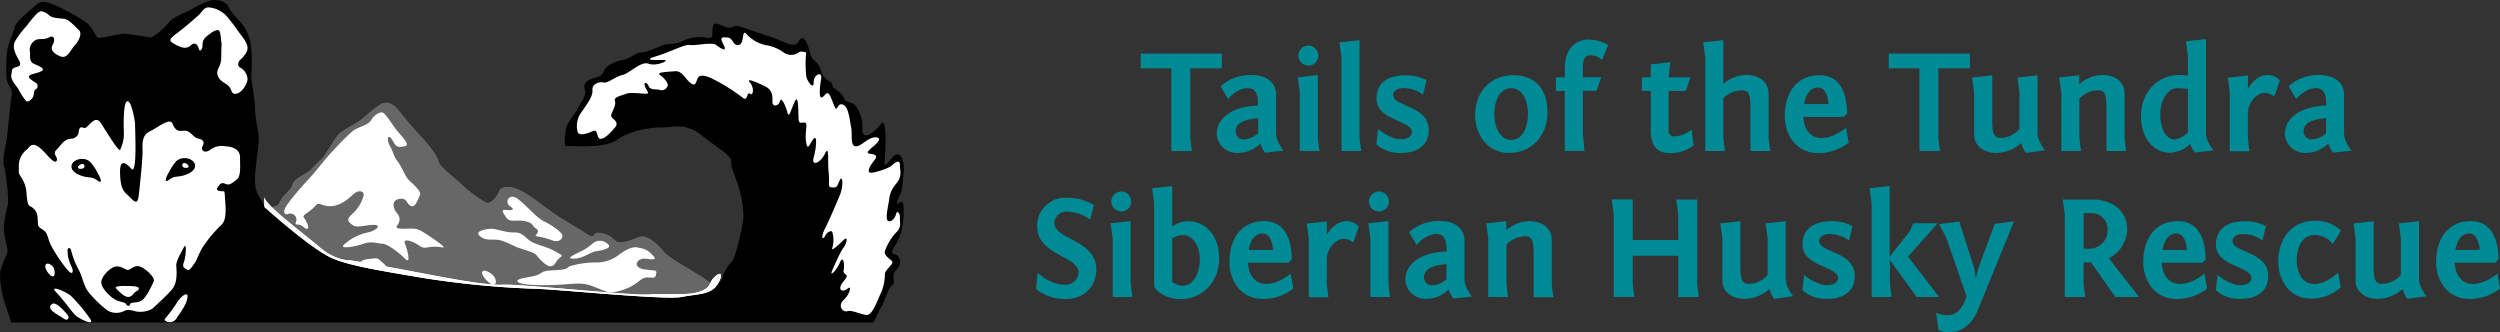 <svg id="husky_mtn_original" data-name="husky mtn original" xmlns="http://www.w3.org/2000/svg" viewBox="0 0 666.79 88.66"><rect x="0" y="0" width="666.79" height="88.66" fill="#333333" stroke="none"/><defs><style>.cls-1,.cls-2{fill-rule:evenodd;}.cls-2,.cls-4{fill:#fff;}.cls-3{fill:#666766;}.cls-5{fill:#008a95;}</style></defs><title>logo-horizontal | Tails of the Tundra Siberian Husky Rescue</title><path class="cls-1" d="M37.83,52c-0.09,2.74-1.55,7.15-1,9s1.49,9.47,1,11a25.4,25.4,0,0,0-1,6c0,1.65,1,5.23,1,6s-1.85,3.94-2,6a26.21,26.21,0,0,0,1,7c0.36,1.15,2,6,2,6h230s1.19-2.58,2-4,2-5.45,3-6-0.51-2.63,1-4,1.25-3.43,0-4-1.69-.3,0-3,2-6.68,2-8,0.08-3.92-1-3-0.91-.2,0-2,0.66-4.13,1-6-0.5-6.83-3-4-2.18,2.56-2,0,0.49-11-1-9-5.31,5.27-5,1a9,9,0,0,0-2-6c-0.93-.89-2.39-0.45-3-2s-3-2.5-3-3c0.11-1.84-2.15-1-3-4s-2.37-2.32-3-5-1.95-5.2-3-3-3.82.06-7-1-7.17-2.47-9-3-1.47,1.14-4,0-2.83-.93-3,1,0.47,2.32-2,2a9.81,9.81,0,0,0-6,1c-1.57.82-3.59,0.53-5,1s-4.22,1.88-6,2-2.67,1.58-5,2-4.51,1.7-5,3-1.27,1.48-3,2-2.52,1.4-2,3-1.22,3.33-2,5-2.75,3.76-3,5-0.75,5.21,0,5,3,0.15,6,0,5.72-.36,8-2,7.56-3.07,11-3,6.69-1.44,11,2,8,5.36,8,7,0.31,2,1,4,3,8.16,2,13-2.16,9.39-3,10-1.71,2.51-2,3-0.78,4.4-4,2-10.55-6.11-12-8-4.21-4.31-6-4-5.61,2.6-7,1a6.54,6.54,0,0,0-5-2c-0.92.21-.25,1.83-3,0s-5.55-3.3-8-5-5.67-4.22-7-5a15.15,15.15,0,0,0-4-2c-1.53-.38-3.46-0.41-4,1s-2,3.1-3,3-5-3.08-7-5-5.67-4.49-6-6-2.36-4.18-5-7-5.06-5.93-6-7-2.72-2.59-5-1-3.49,2.88-5,4-4.89,2.66-6,4-3.28,5.24-4,6-2,1.81-3,3-4.52,2.37-5,4-2.24,2.74-3,4-0.72,1.73-2,2-2.31.53-3-1-1.76-2.14-2-5,1-9.89,1-12-0.92-4.85-1-8-1-7-1-9a45.49,45.49,0,0,0,0-7,12.47,12.47,0,0,0-2-6c-1.24-1.72-3.34-3.49-4-5s-2.27-2-4-2c-1.88,0-5.82,2.49-7,3s-4.35,2-5,3-4.1,4.13-5,4-5.7-1-7-1c-1.62,0-6.4,1.45-7,1s-1.42-2.81-3-4a60.54,60.54,0,0,0-7-4c-1.57-.77-4.56-2.23-6-1s-5.72,4.78-6,6-1.62,4.26-2,6-0.54,7.81,0,9,1.47,1.86,1,4" transform="translate(-35.81 -17)"/><path class="cls-2" d="M48.83,21c0.79,0.8,2.61.88,4,1s3.25,2.34,4,3,0.51,2.25-1,4-2.1,3.79-4,3-2.67-1.93-2-3,0.68-2.87-1-2-2.72-.06-4,1a2.92,2.92,0,0,0-1,3c0.06,0.89-.3,2.39,1,3s3.27,1.3,2,2-4.33.82-3,2,2,1,2,2-0.93.47-1,2-1.72,2.34-2,2a16.88,16.88,0,0,1-2-3c-0.19-.67-2.24-2.45-2-4s0.13-1.7,1-2,1.94-.36,1-2-1.82-3.42-1-5a25.65,25.65,0,0,1,3-4c1.3-1.68,3.16-4.12,4-4A4,4,0,0,1,48.83,21Z" transform="translate(-35.81 -17)"/><path class="cls-2" d="M91.83,26c-1.36,1-2,1.54-2,3s-0.83,1.87-1,1-0.94-1.95-2-1-2.12,1-4,0-2.29-1.3,0-3,5-4.08,6-5,1.44-2.26,3-2a7.44,7.44,0,0,1,5,3c1.79,2.2,2.5,3.34,3,4s2.14,2.57,2,4-1.83,2.86-2,3-1,1.38,0,2a3.81,3.81,0,0,1,2,3c0,1.38-1.55,3.81-3,4s-1.05-1-2-2-2.57-1.33-3-3,1-1.89,1-5,0.18-3,0-4-0.14-3.07-1-3A4.36,4.36,0,0,0,91.83,26Z" transform="translate(-35.81 -17)"/><path class="cls-2" d="M71.83,50c0,1.93.63,13.86-1,12s-3.06-2.47-3,1,0.62,4.85,2,6,2.63,3.38,3,0,1.08-9.86,1-12,0-4.08,2-5,5.3-3.77,6-2c1.19,3,2.74,1.42,4,2s1.66,1.75,3,2,1.54,1.1,1,2,0.35,2.09,2,1a5.1,5.1,0,0,1,4-1c1.64,0.11,4,.56,4,3s0.32,5.09-1,6-1.74,1.55-3,1-1.54.5-2,1,0,0.94,1,1,0.83-.35,1,2,0.52,5.66-1,7a34.82,34.82,0,0,0-5,6c-0.94,1.56-1.42,3.1-2,4s-1.61,2.42-2,2-1.6-.4-1-2,0.85-5.68,0-4-2.12,3.65-2,5,0.31,4.35-1,6-4,4-5,5-3.44,1.44-5,1-2.2-.43-3,0a4.71,4.71,0,0,1-4,0c-1.31-.75-5.09-4.24-6-6s-1.24-3.63-2-5a21.47,21.47,0,0,1-2-5c-0.1-.92-1.06-1.31-1,0a9.45,9.45,0,0,0,1,4c0.68,1.3.47,2.7-1,1s-4.37-5.88-5-8-0.89-2.29-2-3-0.83-1-1-3a3.39,3.39,0,0,0-2-3c-0.72-.39-0.74-1.28-1-4s-2-4.35-2-5,0-.17,0-2a5.37,5.37,0,0,1,2-4c0.83-.56,1.16-2.07,3-1s4.19,4.87,5,4-1.19-1.82,0-3,2.11-3,4-3a2.06,2.06,0,0,0,2-2s0.06-1.32,1-1,0.81,0.12,2-1,2-1.56,3,0,4.58,7.46,5,7a9.55,9.55,0,0,0,1-5c-0.06-2.44-.12-8,1-8S71.83,49.45,71.83,50Z" transform="translate(-35.81 -17)"/><path class="cls-1" d="M82.83,60a13.65,13.65,0,0,0-2,3c-0.85,1.44-1.29,2.91,0,2s1.38-.77,3-1,4.25-1.29,4-3S84.49,58.42,82.83,60Z" transform="translate(-35.81 -17)"/><path class="cls-2" d="M84.61,60.62c0.6-.6,2.26.88,1.13,1.13S84.13,61.09,84.61,60.62Z" transform="translate(-35.81 -17)"/><path class="cls-1" d="M69.83,89c0.71,0.12,1.58-1.26,3-1s4.43,2.94,4,4-1.91,4.06-3,5-3.09.47-3.28,1.06c-0.28.89-.83,0.51-1.16,0s-1.16-.38-2.56-1-4.26-3.28-4-5,2.66-3.93,4-4S69.21,88.89,69.83,89Z" transform="translate(-35.81 -17)"/><path class="cls-2" d="M49.83,88c0.92,0.89.85,4.18-1,2S48.14,86.37,49.83,88Z" transform="translate(-35.81 -17)"/><path class="cls-2" d="M59.83,102a43.94,43.94,0,0,0-5-6c-1.14-1.09-6.2-3.31-4-1s4,5,5,6S61.3,104.2,59.83,102Z" transform="translate(-35.81 -17)"/><path class="cls-2" d="M53.83,101c-1.43-1.81-3.25-3.43-4-3s-1,1.13,0,2,2.11,1.31,3,2S54.53,101.88,53.83,101Z" transform="translate(-35.81 -17)"/><path class="cls-2" d="M82.83,98a41.36,41.36,0,0,1-3,4c-0.59.72,1.94,1.64,3,0s3-4.06,3-6C85.81,94.74,83.89,96.08,82.83,98Z" transform="translate(-35.81 -17)"/><path class="cls-2" d="M69.85,93.28c1.41,0,3.11.1,3,.72s-0.86.55-1.58,1.51c-1,1.28-2.2.47-2.83,0A19.32,19.32,0,0,1,66.83,94C65.91,93.14,69.16,93.28,69.85,93.28Z" transform="translate(-35.81 -17)"/><path class="cls-2" d="M129.83,69c-1.36,1.31-3.53,3-6,3s-2.91-1.42-4,0-3.57,2.3-3,3,1.59,2.71,1,3-1-.7-2-1-1.48.21-1-1a1.65,1.65,0,0,0-2-2c-0.87.46-2.25,0,0-3s4.68-5.54,6-7,4.35-5.39,6-7a62.53,62.53,0,0,1,5-5c1.71-1.3,4.12-1.52,5-3s2.24-2.15,3-2,2.88,3.67,4,5,3.51,3.75,2,4-2.21.46-3-1c-1.67-3.11-2-.66-1,1s0.92,2.66,2,4,2,4,3,5,3.45,3,3,4-1.13,3-2,3c-1.49,0-1.25-2.09-3-2s-2.24,1.09-2,2a3.49,3.49,0,0,0,1,2,2.35,2.35,0,0,1,0,3c-0.46.68-.52,1.06,2,1s3.12-.19,5,1,6.49,4.24,5,4a10.48,10.48,0,0,0-4,0c-1.54.27-1.74-.28-3-1s-3.62-1.52-3,0,1.72,5.77,0,4-4.84-4-6-4-2.9-.77-5,0-7.18,1.71-5,0a13.86,13.86,0,0,1,6-3c1.56-.2,4.05-1.8,2-2s-4.69,1-6,0-1.74-1.39,0-3a9.89,9.89,0,0,0,3-5C132.89,68,131.49,67.41,129.83,69Z" transform="translate(-35.81 -17)"/><path class="cls-2" d="M134.83,86c1.84-.11,1.34-0.43,3,1s2,2.76,0,2-3.6-1.28-5-1S130.7,86.26,134.83,86Z" transform="translate(-35.81 -17)"/><path class="cls-2" d="M166.83,90c2,1.5,1.54,4.39-1,2S164.43,88.21,166.83,90Z" transform="translate(-35.81 -17)"/><path class="cls-2" d="M166.83,78c-1.57.09-4.61,0.62-3,2s3.24,0.71,5,1,3.52,1.41,5,2,4.39,1.21,5,2,2.78,3.32,4,3,0.93-1,2-2,1.4-.65-1-2-5.54-1.78-7-3-2-2.09-4-2S167.91,77.94,166.83,78Z" transform="translate(-35.81 -17)"/><path class="cls-2" d="M173.83,70c2.23,1.58,5.1,5.13,7,6s5.13,3,5,4-1.25,1.78-3,1a21.12,21.12,0,0,0-4-1c-0.6-.23,1.31-1.15,0-2s-0.59-1.5-3-2-4,.47-5-1-1.53-2.14,0-2,2.52,0,1-1S171.52,68.36,173.83,70Z" transform="translate(-35.81 -17)"/><path class="cls-2" d="M193.83,82a13.22,13.22,0,0,1-3,2c-1.7.84-4.39,2-2,2s4.49-1.79,6-2,4.61-.8,3-2A2.94,2.94,0,0,0,193.83,82Z" transform="translate(-35.81 -17)"/><path class="cls-2" d="M200.83,85a9.66,9.66,0,0,1-6,2,24.26,24.26,0,0,0-7,1c-0.88.38-.37,0.78-3,1s-3.64,0-5,1-6.15,1-6,2,5.69,1.19,10,1,6.61-.69,9,0,4.53,2,6,2a14.65,14.65,0,0,0,6-2c1.65-1,2.34-2.18,4-2s1.78,0.06,2-1-0.44-.79-2-1-2.39-.25-3-1,0.26-2.14,2-2,3.59,0.58,2-1-2.13-1.6-4-2S201.52,84.5,200.83,85Z" transform="translate(-35.81 -17)"/><path class="cls-2" d="M202.83,42c-1.29.55-3.45,0.82-3,2s-1.18,3.25-1,4,2.32,1.43,1,3-3,3.28-4,3-0.42-2.74-2-2-3.81,1.38-4,0a6.14,6.14,0,0,1,1-5c1.41-2,3.17-4.32,3-6s2-2.29,3-2,3.07-1.55,5-2,4.91-3.78,7-3,5.93-1,4-1-6,.21-2-1,7.59-3.25,9-3,5.92-.85,7,0,3.11,2.15,2,0-0.58-2.1,1-2,1.38,2.25,3,2,0.74-4.29,2-3a9.78,9.78,0,0,0,5,3,10.89,10.89,0,0,1,5,2,3.44,3.44,0,0,0,4,0c0.5-.52,2,0,2,0a29.42,29.42,0,0,0,0,6c0,1.45,2.06,4.15,2,2s2.37-3.15,2-1-0.61,4.79,0,5,1.31-1.67,2-1,1.58,4,2,4,0.58-1.77,2-1,1.68,4.65,2,6-0.26,4.75,1,5,2.52-1.3,4-2,3.26-.45,2,1-3.72,2.76-2,3,2.16,0.57,1,2-2.27,3.54,0,3,4.24-1.26,5-2,2-1.54,2,0,0.7,3-1,5-1.71,3.25-2,5-1,4.82,0,5,1.75-1,2-2,1.1-.05,1,1,0.59,2.55-1,4a14.1,14.1,0,0,0-3,5c-0.39,1.43,2.1,2.29,2,3s-1.92,2.11-2,3a12.83,12.83,0,0,1-1,5c-1,2-2.27,6.23-4,6s-3.82-1.37-5-1-2.73-1.39-1-3,2.24-4.11,1-3-3,.38-1-2-0.34-1.28,0-3-0.21-4-1-2-3,4.24-2,2,2.19-5,3-6,1.28-3.23,0-2-3.57,3.41-3,2a7.52,7.52,0,0,0,0-4c-0.14-.77-1.46-0.14-2,1s-1.23.41,0-2,3.07-6.77,4-9,0.8-5.53,0-4-0.53,2.08-2,2-0.66-.87-1-4,0.25-7.58-1-5-3.7,3.44-3,1,1-6.16,0-5-1.6,3.51-2,1,0.28-4.1,0-5-1.85.51-2-1,0.06-7.18-1-5-1.55,4.76-2,3-1.64-4.36-2-3-2.08,1.68-2,0-0.14-3.11-2-4-5.24-2.45-4-1,0.88,3.7,0,3-0.51,2.32-2,1a51.21,51.21,0,0,0-8-5c-1.94-.92-3.53-1.23-4,0s-0.61,2.17-2,1-2.13-3.16-4-3-5.14.23-4,1,2.43,2.34,2,3a1.65,1.65,0,0,1-2,1c-1-.33-2.55.1-3-1s-1.42-1.26-1,0,1.6,2.11,0,2S203.72,41.63,202.83,42Z" transform="translate(-35.81 -17)"/><path class="cls-1" d="M54.89,61.21c-0.25,1.71,2.38,2.77,4,3s1.71,0.09,3,1,0.85-.56,0-2a13.65,13.65,0,0,0-2-3C58.24,58.63,55.14,59.5,54.89,61.21Z" transform="translate(-35.81 -17)"/><path class="cls-2" d="M57,62c-1.13-.25.53-1.73,1.13-1.13S58.11,62.21,57,62Z" transform="translate(-35.81 -17)"/><path class="cls-3" d="M129.31,86.42s8.19,1.36,15.71,2.8,20.3,4,24.84,3.69,34.63,3,39.1,2.6,10.24,0.41,13.5-.77c2.28-.83,2.45-1.52,2.88-2.4a5.59,5.59,0,0,1-.5-0.33c-3.22-2.4-10.55-6.11-12-8s-4.21-4.31-6-4-5.61,2.6-7,1a6.54,6.54,0,0,0-5-2c-0.92.21-.25,1.83-3,0s-5.55-3.3-8-5-5.67-4.22-7-5a15.15,15.15,0,0,0-4-2c-1.53-.38-3.46-0.41-4,1s-2,3.1-3,3-5-3.08-7-5-5.67-4.49-6-6-2.36-4.18-5-7-5.06-5.93-6-7-2.72-2.59-5-1-3.49,2.88-5,4-4.89,2.66-6,4-3.28,5.24-4,6-2,1.81-3,3-4.52,2.37-5,4-2.24,2.74-3,4-0.72,1.73-2,2l-0.62.12c3.21,3.19,9.67,8,12.91,10.82C125.55,86.74,129.31,86.42,129.31,86.42Z" transform="translate(-35.81 -17)"/><path class="cls-4" d="M227.31,92.61c1.72-3,.45-3.16-1.1-1.56a4.57,4.57,0,0,0-.88,1.28A2,2,0,0,0,227.31,92.61Z" transform="translate(-35.81 -17)"/><path class="cls-4" d="M108.21,72.12C107,71,106.3,70,106.3,69.47v2.24A1.91,1.91,0,0,0,108.21,72.12Z" transform="translate(-35.81 -17)"/><path class="cls-4" d="M124.44,85.89c4.87,2.12,14.38,3.56,23.67,5.16A245.08,245.08,0,0,0,177.85,94c5.22,0,35.09,3.1,39.74,2.21s8-.57,9.72-3.57h0a2,2,0,0,1-2-.28c-0.43.88-.6,1.57-2.88,2.4-3.26,1.19-9,.39-13.5.77s-34.56-2.88-39.1-2.6S152.54,90.66,145,89.22s-15.71-2.8-15.71-2.8-3.76.31-8.19-3.48c-3.25-2.78-9.7-7.63-12.91-10.82a1.91,1.91,0,0,1-1.91-.41,4.37,4.37,0,0,0,.81.79C110.87,75.9,119.58,83.77,124.44,85.89Z" transform="translate(-35.81 -17)"/><path class="cls-2" d="M129.83,69c-1.36,1.31-3.53,3-6,3s-2.91-1.42-4,0-3.57,2.3-3,3,1.59,2.71,1,3-1-.7-2-1-1.48.21-1-1a1.65,1.65,0,0,0-2-2c-0.87.46-2.25,0,0-3s4.68-5.54,6-7,4.35-5.39,6-7a62.53,62.53,0,0,1,5-5c1.71-1.3,4.12-1.52,5-3s2.24-2.15,3-2,2.88,3.67,4,5,3.51,3.75,2,4-2.21.46-3-1c-1.67-3.11-2-.66-1,1s0.92,2.66,2,4,2,4,3,5,3.45,3,3,4-1.13,3-2,3c-1.49,0-1.25-2.09-3-2s-2.24,1.09-2,2a3.49,3.49,0,0,0,1,2,2.35,2.35,0,0,1,0,3c-0.46.68-.52,1.06,2,1s3.12-.19,5,1,6.49,4.24,5,4a10.48,10.48,0,0,0-4,0c-1.54.27-1.74-.28-3-1s-3.62-1.52-3,0,1.72,5.77,0,4-4.84-4-6-4-2.9-.77-5,0-7.18,1.71-5,0a13.86,13.86,0,0,1,6-3c1.56-.2,4.05-1.8,2-2s-4.69,1-6,0-1.74-1.39,0-3a9.89,9.89,0,0,0,3-5C132.89,68,131.49,67.41,129.83,69Z" transform="translate(-35.81 -17)"/><path class="cls-2" d="M134.83,86c1.84-.11,1.34-0.43,3,1s2,2.76,0,2-3.6-1.28-5-1S130.7,86.26,134.83,86Z" transform="translate(-35.81 -17)"/><path class="cls-2" d="M166.83,90c2,1.5,1.54,4.39-1,2S164.43,88.21,166.83,90Z" transform="translate(-35.81 -17)"/><path class="cls-2" d="M166.83,78c-1.57.09-4.61,0.62-3,2s3.24,0.71,5,1,3.52,1.41,5,2,4.39,1.21,5,2,2.78,3.32,4,3,0.93-1,2-2,1.4-.65-1-2-5.54-1.78-7-3-2-2.09-4-2S167.91,77.94,166.83,78Z" transform="translate(-35.81 -17)"/><path class="cls-2" d="M173.83,70c2.23,1.58,5.1,5.13,7,6s5.13,3,5,4-1.25,1.78-3,1a21.12,21.12,0,0,0-4-1c-0.6-.23,1.31-1.15,0-2s-0.59-1.5-3-2-4,.47-5-1-1.53-2.14,0-2,2.52,0,1-1S171.52,68.36,173.83,70Z" transform="translate(-35.81 -17)"/><path class="cls-2" d="M193.83,82a13.22,13.22,0,0,1-3,2c-1.7.84-4.39,2-2,2s4.49-1.79,6-2,4.61-.8,3-2A2.94,2.94,0,0,0,193.83,82Z" transform="translate(-35.81 -17)"/><path class="cls-2" d="M200.83,85a9.66,9.66,0,0,1-6,2,24.26,24.26,0,0,0-7,1c-0.88.38-.37,0.78-3,1s-3.64,0-5,1-6.15,1-6,2,5.69,1.19,10,1,6.61-.69,9,0,4.53,2,6,2a14.65,14.65,0,0,0,6-2c1.65-1,2.34-2.18,4-2s1.78,0.06,2-1-0.44-.79-2-1-2.39-.25-3-1,0.26-2.14,2-2,3.59,0.58,2-1-2.13-1.6-4-2S201.52,84.5,200.83,85Z" transform="translate(-35.81 -17)"/><path class="cls-5" d="M340.05,31.29h21.64v3.93h-8.41V53.94l0.43,3.35h-5.49V35.22h-8.17V31.29Z" transform="translate(-35.81 -17)"/><path class="cls-5" d="M361.38,40a11.85,11.85,0,0,1,8.13-3c3.23,0,6.66,1.32,6.66,5.37V52.5c0,2.34,2,4.67,2,4.67l-4.9.54a6.74,6.74,0,0,1-1.32-2.41A8.58,8.58,0,0,1,366,57.79a5.39,5.39,0,0,1-5.68-5.1c0-4.09,4-7.32,11-7.55V44.4c0-2.72-1-3.89-2.65-3.89-3.08,0-5.33,2.92-5.33,2.92Zm10,12.53v-4c-1.91.16-6,.58-6,3.5a2.11,2.11,0,0,0,2.3,2.14A6.12,6.12,0,0,0,371.34,52.54Z" transform="translate(-35.81 -17)"/><path class="cls-5" d="M387.3,53.94l0.43,3.35h-5.25V41.56l-0.54-3.93L387.3,37V53.94Zm-2.49-24.79a2.68,2.68,0,0,1,2.61,2.72,2.63,2.63,0,0,1-2.61,2.61,2.68,2.68,0,0,1-2.72-2.61A2.73,2.73,0,0,1,384.81,29.15Z" transform="translate(-35.81 -17)"/><path class="cls-5" d="M398.43,53.94l0.43,3.35H393.6V32.22l-0.55-3.93,5.37-.59V53.94Z" transform="translate(-35.81 -17)"/><path class="cls-5" d="M403.37,51.41s3.15,2.73,6.19,2.73c1.4,0,2.84-.62,2.84-1.95,0-3-9.46-3.11-9.46-8.83,0-4.79,3.78-6.27,7.75-6.27a11.62,11.62,0,0,1,5.57,1.28l-0.9,3.89a8.59,8.59,0,0,0-5.49-1.75c-1.32,0-2.49.78-2.49,1.83,0,3.15,9.5,2.8,9.5,9.34,0,4-2.92,6.11-7.36,6.11a9.38,9.38,0,0,1-6.62-2.3Z" transform="translate(-35.81 -17)"/><path class="cls-5" d="M438.24,57.79c-5.92,0-9-5.18-9-10.08,0-5.8,3.7-10.66,10.31-10.66,5.1,0,9,3.07,9,10C448.52,52.81,444.74,57.79,438.24,57.79Zm0.62-3.46c2.8,0,4.48-3,4.48-6.93s-1.67-6.89-4.48-6.89-4.48,3-4.48,6.89S436.06,54.33,438.86,54.33Z" transform="translate(-35.81 -17)"/><path class="cls-5" d="M450.81,37.63h2.37V35.3c0-5.64,3-7.75,6.42-7.75A10.25,10.25,0,0,1,464.74,29L463.11,33A4.78,4.78,0,0,0,460,31.72c-1.13,0-2,.78-2,2.88v3h4.9l-1.28,3.62H458v11.6l0.43,4.44h-5.26v-16h-2.37V37.63Z" transform="translate(-35.81 -17)"/><path class="cls-5" d="M480.89,37.63h5.8l-1.25,3.62h-4.59V51.61c0,1.4.7,1.79,1.63,1.79A8.58,8.58,0,0,0,487,51.57l0.51,4.24a9.91,9.91,0,0,1-6.42,2c-3.31,0-5-1.75-5-6.31V41.25h-2.37V37.63h2.37V34.17l5.22-.58Z" transform="translate(-35.81 -17)"/><path class="cls-5" d="M502.69,57.29V45.92c0-3.66-.39-4.83-2.37-4.83a7,7,0,0,0-4.87,2.14v10.7l0.43,3.35h-5.25V32.22l-0.55-3.93,5.37-.59V39.38A9.37,9.37,0,0,1,501.64,37c3,0,5.88,1.59,5.88,5V54l0.43,3.27h-5.25Z" transform="translate(-35.81 -17)"/><path class="cls-5" d="M528.49,47.25l-0.93.93H516.78c0.19,3.15,1.79,5.64,4.86,5.64,3.39,0,6.54-2.76,6.54-2.76l0.7,4a13.08,13.08,0,0,1-8.17,2.76c-5.8,0-8.87-4.83-8.87-9.85,0-5.68,2.76-10.9,9.26-10.9C527.91,37,528.41,44.33,528.49,47.25ZM517,44.75h6.5c-0.12-1.87-.78-4.4-2.84-4.4S517.4,42.3,517,44.75Z" transform="translate(-35.81 -17)"/><path class="cls-5" d="M539.58,31.29h21.64v3.93h-8.41V53.94l0.43,3.35h-5.49V35.22h-8.17V31.29Z" transform="translate(-35.81 -17)"/><path class="cls-5" d="M576.16,57.79a7.21,7.21,0,0,1-1.25-2.65,10,10,0,0,1-6.69,2.65c-3,0-5.88-1.6-5.88-5V41.6l-0.54-3.93,5.37-.58V48.92c0,3.42.31,4.86,2.26,4.86a6.68,6.68,0,0,0,5-2.41V41.6l-0.54-3.93,5.37-.58V52.42c0,2.33,2,4.67,2,4.67Z" transform="translate(-35.81 -17)"/><path class="cls-5" d="M597.65,57.29V45.92c0-3.66-.39-4.83-2.37-4.83a7,7,0,0,0-4.86,2.22V53.94l0.43,3.35h-5.25V41.6L585,37.67l5.37-.58v2.37A9.45,9.45,0,0,1,596.6,37c3,0,5.88,1.59,5.88,5V54l0.43,3.27h-5.25Z" transform="translate(-35.81 -17)"/><path class="cls-5" d="M624.19,52.46c0,2.34,2,4.67,2,4.67l-4.91.54a5.82,5.82,0,0,1-1.32-2.3,8.2,8.2,0,0,1-5.33,2.37c-4.16,0-7.78-3.46-7.78-9.92C606.83,42,611,37,617.11,37c0.66,0,2.26.19,2.26,0.19V32L618.82,28l5.37-.58v25Zm-4.83-.16V40.75a19.27,19.27,0,0,0-2.88-.23c-2.45,0-4.48,3.07-4.48,7,0,4.24,1.75,6.66,3.85,6.66A6.24,6.24,0,0,0,619.36,52.31Z" transform="translate(-35.81 -17)"/><path class="cls-5" d="M642.4,42.77a4.27,4.27,0,0,0-2.61-1c-2,0-4.44,2.49-4.44,5.53v6.69l0.43,3.35h-5.25V41.64L630,37.71l5.37-.58v3.54S637.26,37,640.65,37a4.35,4.35,0,0,1,3.23,1.44Z" transform="translate(-35.81 -17)"/><path class="cls-5" d="M646.21,40a11.85,11.85,0,0,1,8.14-3c3.23,0,6.65,1.32,6.65,5.37V52.5c0,2.34,2,4.67,2,4.67l-4.9.54a6.72,6.72,0,0,1-1.32-2.41,8.59,8.59,0,0,1-5.88,2.49,5.39,5.39,0,0,1-5.68-5.1c0-4.09,4-7.32,11-7.55V44.4c0-2.72-1-3.89-2.64-3.89-3.08,0-5.33,2.92-5.33,2.92Zm10,12.53v-4c-1.91.16-6,.58-6,3.5a2.1,2.1,0,0,0,2.3,2.14A6.11,6.11,0,0,0,656.18,52.54Z" transform="translate(-35.81 -17)"/><path class="cls-5" d="M312.54,89.71s3.19,3.23,7.28,3.23a3.41,3.41,0,0,0,3.66-3.23c0-4.44-11.05-4.67-11.05-12.3a7.5,7.5,0,0,1,7.9-7.67,13.82,13.82,0,0,1,7.24,1.95l-1,3.89a10.75,10.75,0,0,0-6.38-2.14,3.15,3.15,0,0,0-3.15,3c0,4.51,11.17,4.48,11.17,12.45,0,4.44-3.15,7.86-8.13,7.86a12.32,12.32,0,0,1-7.94-2.65Z" transform="translate(-35.81 -17)"/><path class="cls-5" d="M337.41,92.86l0.43,3.35h-5.25V80.48L332,76.55l5.37-.58V92.86Zm-2.49-24.79a2.68,2.68,0,0,1,2.61,2.72,2.63,2.63,0,0,1-2.61,2.61,2.68,2.68,0,0,1-2.72-2.61A2.73,2.73,0,0,1,334.91,68.07Z" transform="translate(-35.81 -17)"/><path class="cls-5" d="M348.46,66.62V77.41A7.76,7.76,0,0,1,352.74,76c4.13,0,8.25,3.31,8.25,10,0,5.8-4.2,10.78-10.27,10.78-3.27,0-6.23-1.6-7.08-3.39V71.14l-0.54-3.93Zm0,25.5a4.25,4.25,0,0,0,2.88,1.09c2.45,0,4.48-3,4.48-6.93s-2-6.58-4.48-6.58a5.45,5.45,0,0,0-2.88.93V92.12Z" transform="translate(-35.81 -17)"/><path class="cls-5" d="M380.37,86.16l-0.93.93H368.65c0.19,3.15,1.79,5.64,4.87,5.64,3.39,0,6.54-2.76,6.54-2.76l0.7,4a13.08,13.08,0,0,1-8.17,2.76c-5.8,0-8.87-4.83-8.87-9.85,0-5.68,2.76-10.9,9.26-10.9C379.79,76,380.29,83.25,380.37,86.16Zm-11.52-2.49h6.5c-0.12-1.87-.78-4.4-2.84-4.4S369.28,81.22,368.85,83.67Z" transform="translate(-35.81 -17)"/><path class="cls-5" d="M396.75,81.69a4.26,4.26,0,0,0-2.61-1c-2,0-4.44,2.49-4.44,5.53v6.69l0.43,3.35h-5.25V80.56l-0.55-3.93,5.37-.58v3.54S391.62,76,395,76a4.35,4.35,0,0,1,3.23,1.44Z" transform="translate(-35.81 -17)"/><path class="cls-5" d="M406.13,92.86l0.43,3.35h-5.25V80.48l-0.54-3.93,5.37-.58V92.86Zm-2.49-24.79a2.68,2.68,0,0,1,2.61,2.72,2.63,2.63,0,0,1-2.61,2.61,2.68,2.68,0,0,1-2.72-2.61A2.73,2.73,0,0,1,403.64,68.07Z" transform="translate(-35.81 -17)"/><path class="cls-5" d="M411.62,78.93a11.85,11.85,0,0,1,8.13-3c3.23,0,6.66,1.32,6.66,5.37V91.42c0,2.34,2,4.67,2,4.67l-4.9.54a6.74,6.74,0,0,1-1.32-2.41,8.58,8.58,0,0,1-5.88,2.49,5.39,5.39,0,0,1-5.68-5.1c0-4.09,4-7.32,11-7.55V83.32c0-2.72-1-3.89-2.65-3.89-3.08,0-5.33,2.92-5.33,2.92Zm10,12.53v-4c-1.91.16-6,.58-6,3.5a2.11,2.11,0,0,0,2.3,2.14A6.12,6.12,0,0,0,421.58,91.46Z" transform="translate(-35.81 -17)"/><path class="cls-5" d="M444.86,96.21V84.84c0-3.66-.39-4.83-2.37-4.83a7,7,0,0,0-4.87,2.22V92.86L438,96.21h-5.25V80.52l-0.55-3.93,5.37-.58v2.37A9.45,9.45,0,0,1,443.81,76c3,0,5.88,1.59,5.88,5v12l0.43,3.27h-5.25Z" transform="translate(-35.81 -17)"/><path class="cls-5" d="M488.48,92.86l0.43,3.35h-5.49v-11H471.28v7.63l0.43,3.35h-5.49v-22l-0.54-4h5.6V81h12.14V74.22l-0.54-4h5.61V92.86Z" transform="translate(-35.81 -17)"/><path class="cls-5" d="M509,96.71a7.21,7.21,0,0,1-1.25-2.65,10,10,0,0,1-6.69,2.65c-3,0-5.88-1.6-5.88-5V80.52l-0.54-3.93L500,76V87.84c0,3.42.31,4.86,2.26,4.86a6.68,6.68,0,0,0,5-2.41V80.52l-0.54-3.93,5.37-.58V91.34c0,2.33,2,4.67,2,4.67Z" transform="translate(-35.81 -17)"/><path class="cls-5" d="M517,90.33s3.15,2.73,6.19,2.73c1.4,0,2.84-.62,2.84-1.95,0-3-9.46-3.11-9.46-8.83,0-4.79,3.78-6.27,7.75-6.27a11.63,11.63,0,0,1,5.57,1.28L529,81.18a8.59,8.59,0,0,0-5.49-1.75c-1.32,0-2.49.78-2.49,1.83,0,3.15,9.5,2.8,9.5,9.34,0,4-2.92,6.11-7.36,6.11a9.38,9.38,0,0,1-6.62-2.3Z" transform="translate(-35.81 -17)"/><path class="cls-5" d="M539.85,85.42l5.33-6.77,0.93-2.1h6.5l-7.9,8.91L553,96.21h-6l-7.12-9.85v6.5l0.43,3.35H535V71.14l-0.55-3.93,5.37-.59v18.8Z" transform="translate(-35.81 -17)"/><path class="cls-5" d="M563.36,99.63c-1.71,4.2-4.55,6-7.71,6a7.5,7.5,0,0,1-2.8-.54l-0.66-4.67a9.15,9.15,0,0,0,2.88.66c2.22,0,3.89-1.17,5.25-5L554.91,80.4,553,76.78l5.37-.7,4,12.45,0.43,2.61,0.66-2.61,4.36-11.79L573,76Z" transform="translate(-35.81 -17)"/><path class="cls-5" d="M600,96.21L593.52,87h-2v5.84L592,96.21h-5.49v-22l-0.54-4H594c4.67,0,9.18,2.57,9.18,8.1a9.07,9.07,0,0,1-4.9,7.59l8.06,10.31H600Zm-6.69-12.88a4.91,4.91,0,0,0,4.63-5,4.36,4.36,0,0,0-4.63-4.51h-1.75v9.53h1.75Z" transform="translate(-35.81 -17)"/><path class="cls-5" d="M624.11,86.16l-0.93.93H612.39c0.19,3.15,1.79,5.64,4.86,5.64,3.39,0,6.54-2.76,6.54-2.76l0.7,4a13.08,13.08,0,0,1-8.17,2.76c-5.8,0-8.87-4.83-8.87-9.85,0-5.68,2.76-10.9,9.26-10.9C623.53,76,624,83.25,624.11,86.16Zm-11.52-2.49h6.5c-0.12-1.87-.78-4.4-2.84-4.4S613,81.22,612.59,83.67Z" transform="translate(-35.81 -17)"/><path class="cls-5" d="M627.26,90.33s3.15,2.73,6.19,2.73c1.4,0,2.84-.62,2.84-1.95,0-3-9.46-3.11-9.46-8.83,0-4.79,3.78-6.27,7.75-6.27a11.63,11.63,0,0,1,5.57,1.28l-0.9,3.89a8.59,8.59,0,0,0-5.49-1.75c-1.32,0-2.49.78-2.49,1.83,0,3.15,9.5,2.8,9.5,9.34,0,4-2.92,6.11-7.35,6.11a9.38,9.38,0,0,1-6.62-2.3Z" transform="translate(-35.81 -17)"/><path class="cls-5" d="M658,82.08a6.23,6.23,0,0,0-4.79-2.41c-3.35,0-4.83,3.19-4.83,6.7,0,3.27,1.48,6.38,4.67,6.38,3.39,0,6.38-3.11,6.38-3.11l0.7,4a11.69,11.69,0,0,1-8,3c-5.8,0-8.68-5-8.68-10,0-5.68,3.39-10.74,9.65-10.74a9.81,9.81,0,0,1,7.12,2.61Z" transform="translate(-35.81 -17)"/><path class="cls-5" d="M677.89,96.71a7.22,7.22,0,0,1-1.24-2.65,10,10,0,0,1-6.7,2.65c-3,0-5.88-1.6-5.88-5V80.52l-0.54-3.93L668.9,76V87.84c0,3.42.31,4.86,2.26,4.86a6.68,6.68,0,0,0,5-2.41V80.52l-0.54-3.93L681,76V91.34c0,2.33,2,4.67,2,4.67Z" transform="translate(-35.81 -17)"/><path class="cls-5" d="M702.22,86.16l-0.93.93H690.5c0.19,3.15,1.79,5.64,4.86,5.64,3.39,0,6.54-2.76,6.54-2.76l0.7,4a13.08,13.08,0,0,1-8.17,2.76c-5.8,0-8.87-4.83-8.87-9.85,0-5.68,2.76-10.9,9.26-10.9C701.63,76,702.14,83.25,702.22,86.16ZM690.7,83.67h6.5c-0.12-1.87-.78-4.4-2.84-4.4S691.13,81.22,690.7,83.67Z" transform="translate(-35.81 -17)"/><path class="cls-2" d="M106.3,72.22c3.76,3.39,13.27,11.55,18.14,13.66s14.38,3.56,23.67,5.16A245.09,245.09,0,0,0,177.85,94c5.22,0,35.09,3.1,39.74,2.21s8-.57,9.72-3.57,0.46-3.17-1.09-1.57-0.51,2.5-3.76,3.68-9,.39-13.5.77-34.56-2.88-39.1-2.6S152.54,90.66,145,89.22s-15.71-2.8-15.71-2.8-3.76.31-8.19-3.48S106.3,71.52,106.3,69.47v2.75Z" transform="translate(-35.81 -17)"/></svg>